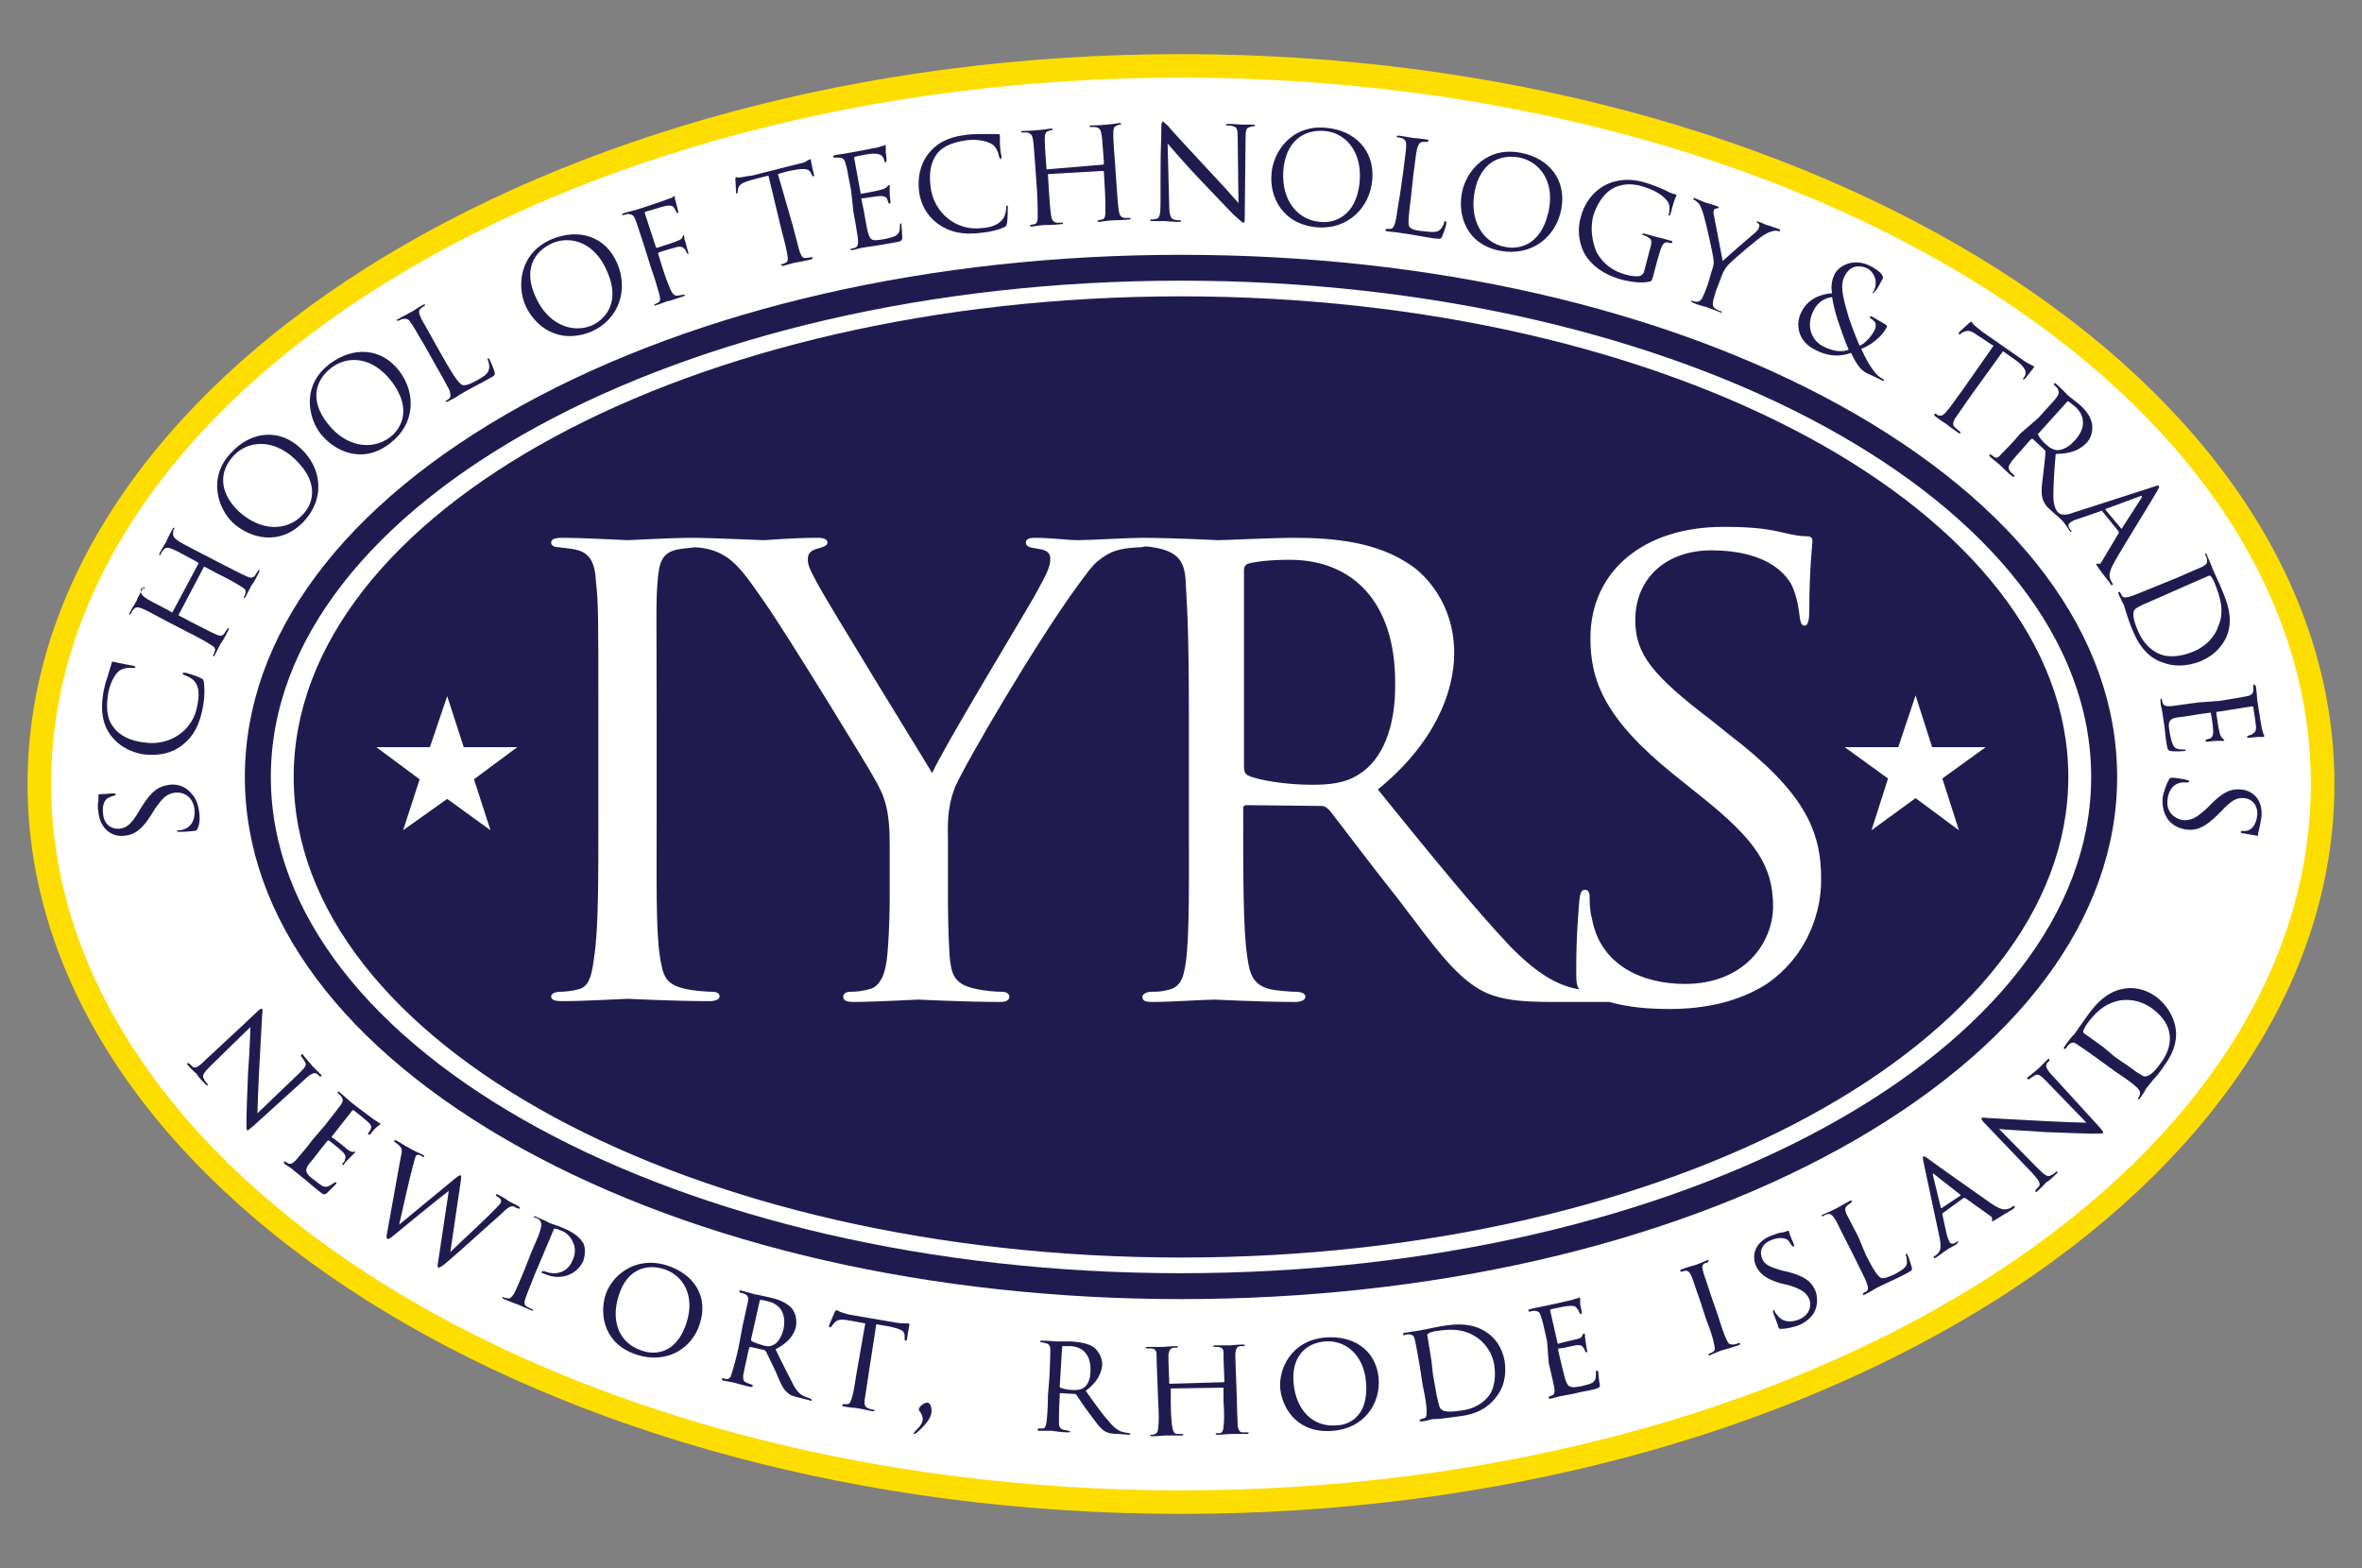 <svg width="125" height="83" viewBox="0 0 125 83" fill="none" xmlns="http://www.w3.org/2000/svg">
<rect x="0" y="0" width="125" height="83" fill="#808080" stroke="none"/>
<path d="M62.5 79.514C95.833 79.514 122.917 62.458 122.917 41.5C122.917 20.543 95.833 3.486 62.5 3.486C29.167 3.486 2.083 20.543 2.083 41.5C2.083 62.458 29.167 79.514 62.5 79.514Z" fill="white"/>
<path d="M62.5 80.136C28.833 80.136 1.458 62.789 1.458 41.5C1.458 20.21 28.833 2.864 62.5 2.864C96.167 2.864 123.542 20.21 123.542 41.5C123.542 62.789 96.167 80.136 62.5 80.136ZM62.5 4.109C29.542 4.109 2.708 20.875 2.708 41.5C2.708 62.126 29.542 78.891 62.5 78.891C95.458 78.891 122.292 62.126 122.292 41.5C122.292 20.875 95.458 4.109 62.5 4.109Z" fill="#FEDD00"/>
<path d="M10.458 43.865C10.417 43.949 10.375 43.99 10.208 43.99C9.875 44.032 9.583 44.032 9.5 44.032C9.417 44.032 9.375 44.032 9.375 43.99C9.375 43.949 9.375 43.949 9.458 43.949C9.5 43.949 9.625 43.949 9.708 43.907C10.208 43.741 10.333 43.285 10.292 42.828C10.208 42.164 9.708 41.915 9.292 41.956C8.833 41.998 8.583 42.247 8.167 42.87L7.958 43.202C7.458 43.99 7.042 44.197 6.583 44.239C5.875 44.322 5.292 43.824 5.208 42.994C5.167 42.745 5.167 42.538 5.208 42.371V42.123C5.208 42.081 5.208 42.039 5.25 42.039C5.292 42.039 5.5 42.039 5.958 41.998C6.083 41.998 6.125 41.998 6.125 42.039C6.125 42.081 6.083 42.081 6.042 42.123C5.958 42.123 5.792 42.206 5.708 42.247C5.625 42.288 5.375 42.496 5.458 43.118C5.5 43.575 5.833 43.907 6.333 43.865C6.708 43.824 6.958 43.617 7.375 42.911L7.5 42.703C8.042 41.832 8.417 41.624 8.958 41.541C9.25 41.5 9.75 41.541 10.125 41.998C10.375 42.247 10.5 42.62 10.542 42.994C10.583 43.243 10.583 43.575 10.458 43.865ZM9.667 39.425C9 39.965 8.208 40.006 7.542 39.923C7.083 39.84 6.333 39.591 5.833 38.886C5.5 38.429 5.292 37.765 5.458 36.727C5.5 36.478 5.583 36.105 5.708 35.773C5.792 35.524 5.833 35.316 5.917 35.068C5.917 35.026 5.958 35.026 6 35.026C6.042 35.026 6.125 35.068 6.375 35.109C6.583 35.151 6.958 35.233 7.042 35.233C7.125 35.275 7.167 35.275 7.167 35.316C7.167 35.358 7.125 35.358 7 35.358C6.75 35.316 6.458 35.4 6.292 35.524C6.042 35.731 5.792 36.23 5.708 36.81C5.583 37.682 5.75 38.139 5.958 38.429C6.333 38.968 6.917 39.218 7.625 39.3C8.917 39.508 10.25 38.719 10.458 37.267C10.542 36.769 10.542 36.354 10.292 36.063C10.167 35.898 9.875 35.773 9.75 35.731C9.667 35.69 9.667 35.69 9.667 35.648C9.667 35.607 9.708 35.607 9.792 35.607C9.833 35.607 10.417 35.773 10.625 35.898C10.75 35.939 10.75 35.98 10.792 36.105C10.833 36.395 10.833 36.935 10.75 37.35C10.583 38.346 10.25 38.968 9.667 39.425ZM10.5 29.838V29.797L10.375 29.714C9.458 29.216 9.292 29.133 9.083 29.05C8.875 28.967 8.75 28.967 8.625 29.133C8.583 29.174 8.542 29.258 8.5 29.34C8.5 29.382 8.458 29.382 8.458 29.382C8.417 29.382 8.417 29.34 8.458 29.258C8.583 29.009 8.833 28.635 8.833 28.593C8.833 28.552 9.042 28.178 9.125 28.012C9.167 27.93 9.208 27.93 9.208 27.93C9.25 27.93 9.25 27.971 9.208 28.012C9.167 28.054 9.167 28.096 9.167 28.178C9.125 28.345 9.208 28.469 9.375 28.593C9.542 28.718 9.708 28.801 10.667 29.299L11.708 29.838C12.292 30.129 12.75 30.378 13.042 30.503C13.208 30.585 13.375 30.627 13.5 30.461C13.542 30.378 13.625 30.253 13.667 30.212C13.667 30.171 13.708 30.171 13.708 30.171C13.75 30.171 13.75 30.212 13.708 30.295C13.542 30.627 13.333 31 13.292 31C13.292 31.042 13.083 31.416 13 31.581C12.958 31.665 12.917 31.665 12.917 31.665C12.917 31.665 12.875 31.623 12.917 31.581C12.958 31.54 12.958 31.457 13 31.374C13.042 31.25 12.917 31.125 12.75 31.042C12.5 30.876 12.042 30.627 11.458 30.337L10.833 30.005H10.792L9.458 32.536V32.578L10.083 32.91C10.667 33.2 11.125 33.449 11.417 33.574C11.583 33.657 11.75 33.698 11.875 33.532C11.917 33.449 12 33.325 12.042 33.283C12.042 33.242 12.083 33.242 12.083 33.242C12.125 33.242 12.125 33.283 12.083 33.366C11.917 33.698 11.708 34.072 11.667 34.072C11.667 34.113 11.458 34.486 11.375 34.653C11.333 34.736 11.333 34.736 11.292 34.736C11.292 34.736 11.25 34.694 11.292 34.653C11.333 34.611 11.333 34.528 11.375 34.445C11.417 34.321 11.292 34.196 11.125 34.113C10.875 33.947 10.417 33.698 9.833 33.407L8.792 32.868C7.875 32.37 7.708 32.287 7.5 32.204C7.292 32.121 7.167 32.121 7.042 32.287C7 32.328 6.958 32.411 6.917 32.495C6.917 32.536 6.875 32.536 6.875 32.536C6.833 32.536 6.833 32.495 6.875 32.411C7 32.163 7.25 31.789 7.25 31.747C7.25 31.706 7.458 31.332 7.542 31.166C7.583 31.084 7.625 31.084 7.625 31.084C7.667 31.084 7.667 31.125 7.625 31.166C7.5 31.084 7.5 31.125 7.458 31.208C7.417 31.374 7.5 31.498 7.667 31.623C7.833 31.747 8 31.831 8.958 32.328L9.083 32.411H9.125L10.5 29.838ZM12.333 27.68C11.542 26.933 10.958 25.273 12.25 23.945C13.292 22.825 14.792 22.659 15.917 23.738C17.042 24.776 17.208 26.394 16.083 27.598C14.833 28.925 13.25 28.511 12.333 27.68ZM15.625 24.319C14.458 23.198 13.125 23.323 12.375 24.111C11.583 24.942 11.583 26.062 12.625 27.058C13.792 28.137 15.167 28.137 16 27.265C16.458 26.809 17.042 25.689 15.625 24.319ZM16.958 22.95C16.292 22.078 15.958 20.377 17.458 19.256C18.667 18.343 20.167 18.384 21.125 19.63C22.042 20.833 21.958 22.451 20.667 23.448C19.208 24.61 17.708 23.904 16.958 22.95ZM20.708 20.169C19.708 18.883 18.417 18.799 17.542 19.463C16.625 20.169 16.417 21.248 17.333 22.41C18.292 23.655 19.667 23.863 20.625 23.157C21.125 22.784 21.917 21.746 20.708 20.169ZM23.542 19.09C24.042 19.962 24.292 20.294 24.458 20.377C24.625 20.418 24.792 20.377 25.25 20.128C25.542 19.962 25.833 19.796 25.875 19.547C25.917 19.422 25.875 19.215 25.833 19.09C25.792 19.049 25.792 19.007 25.833 18.965C25.875 18.965 25.875 18.965 25.917 19.049C25.958 19.131 26.125 19.505 26.167 19.671C26.208 19.837 26.208 19.878 25.875 20.044C25.375 20.335 24.833 20.584 24.292 20.916C24.125 21.041 23.958 21.123 23.708 21.248C23.625 21.29 23.625 21.29 23.583 21.248C23.583 21.248 23.583 21.206 23.625 21.206C23.667 21.165 23.75 21.123 23.792 21.082C23.875 20.999 23.833 20.833 23.792 20.667C23.667 20.418 23.417 19.962 23.083 19.381L22.5 18.343C21.958 17.43 21.875 17.264 21.75 17.098C21.625 16.89 21.542 16.849 21.292 16.89C21.25 16.89 21.125 16.974 21.083 16.974H21C21 16.932 21 16.89 21.083 16.89C21.333 16.724 21.708 16.558 21.75 16.517C21.792 16.517 22.208 16.227 22.375 16.143C22.458 16.102 22.458 16.102 22.5 16.143C22.5 16.185 22.5 16.185 22.458 16.185C22.417 16.227 22.333 16.268 22.292 16.309C22.125 16.434 22.167 16.558 22.25 16.766C22.333 16.974 22.458 17.14 22.958 18.052L23.542 19.09ZM27.792 16.143C27.375 15.148 27.458 13.405 29.208 12.658C30.625 12.076 32.042 12.492 32.667 13.944C33.25 15.313 32.792 16.89 31.292 17.555C29.542 18.26 28.292 17.264 27.792 16.143ZM32.125 14.359C31.5 12.865 30.25 12.45 29.25 12.865C28.208 13.322 27.708 14.318 28.333 15.687C28.958 17.14 30.25 17.679 31.333 17.223C31.875 16.974 32.917 16.143 32.125 14.359ZM34.083 12.989C33.75 11.993 33.708 11.828 33.625 11.62C33.542 11.412 33.458 11.329 33.208 11.329C33.167 11.329 33.083 11.371 33.042 11.371C33 11.371 32.917 11.412 32.917 11.371C32.917 11.329 32.917 11.329 33 11.288C33.25 11.205 33.5 11.164 33.75 11.081C33.875 11.039 35.167 10.624 35.333 10.541C35.5 10.499 35.583 10.458 35.625 10.416L35.667 10.375C35.708 10.375 35.708 10.375 35.708 10.416C35.708 10.458 35.708 10.541 35.75 10.624C35.792 10.832 35.833 10.915 35.875 11.122C35.917 11.205 35.875 11.246 35.875 11.288C35.833 11.288 35.833 11.288 35.792 11.205C35.75 11.122 35.667 10.956 35.583 10.915C35.5 10.873 35.333 10.873 35.167 10.915C34.833 10.998 34.5 11.122 34.167 11.205C34.125 11.205 34.125 11.246 34.125 11.288L34.708 13.072C34.708 13.114 34.75 13.114 34.792 13.114L35.667 12.823C36 12.699 36.083 12.658 36.125 12.533C36.125 12.492 36.167 12.45 36.167 12.45C36.208 12.45 36.208 12.45 36.208 12.492C36.208 12.533 36.208 12.658 36.292 12.865C36.333 13.072 36.375 13.197 36.417 13.322C36.417 13.405 36.458 13.446 36.417 13.446C36.375 13.446 36.375 13.405 36.333 13.363C36.292 13.239 36.167 12.989 35.833 13.072C35.667 13.114 34.958 13.322 34.875 13.363C34.833 13.363 34.833 13.405 34.833 13.446L35 13.986C35.167 14.525 35.333 14.982 35.458 15.272C35.583 15.562 35.708 15.687 35.875 15.646C35.958 15.646 36.083 15.604 36.167 15.604H36.25C36.25 15.646 36.25 15.646 36.167 15.687C35.792 15.812 35.417 15.936 35.375 15.936H35.333C35.208 15.977 34.917 16.102 34.75 16.143C34.667 16.185 34.625 16.185 34.625 16.143C34.625 16.143 34.625 16.102 34.667 16.102C34.708 16.061 34.792 16.061 34.833 16.019C34.958 15.936 34.958 15.812 34.875 15.521C34.792 15.23 34.667 14.774 34.458 14.193L34.083 12.989ZM41.958 11.952C42.125 12.575 42.25 13.114 42.333 13.363C42.417 13.529 42.458 13.695 42.667 13.653C42.75 13.653 42.917 13.612 42.958 13.612C43 13.612 43 13.612 43 13.653C43 13.695 43 13.695 42.917 13.736C42.542 13.819 42.125 13.902 42.083 13.902C42.042 13.902 41.625 14.027 41.458 14.069C41.375 14.069 41.333 14.069 41.333 14.027C41.333 14.027 41.333 13.986 41.375 13.986C41.417 13.986 41.5 13.944 41.583 13.902C41.708 13.861 41.708 13.695 41.667 13.488C41.625 13.197 41.5 12.699 41.333 12.076L40.667 9.296C40.333 9.379 40 9.462 39.708 9.545C39.292 9.669 39.167 9.752 39.083 9.918C39.042 10.043 39.042 10.085 39.042 10.168C39.042 10.209 39 10.251 39 10.251C39 10.251 38.958 10.251 38.958 10.209C38.958 10.126 38.917 9.545 38.917 9.504C38.917 9.462 38.917 9.379 38.958 9.379C39 9.379 39.083 9.421 39.25 9.379C39.458 9.338 39.708 9.296 39.792 9.296L42.25 8.674C42.458 8.632 42.625 8.591 42.708 8.508L42.875 8.425C42.917 8.425 42.917 8.466 42.917 8.508C42.958 8.715 43.042 9.171 43.083 9.255C43.083 9.296 43.083 9.338 43.042 9.338C43 9.338 43 9.338 42.958 9.255C42.958 9.213 42.958 9.213 42.917 9.171C42.833 8.964 42.667 8.881 42 9.005C41.708 9.047 41.458 9.13 41.167 9.213L41.958 11.952ZM45.042 10.085C44.833 9.047 44.833 8.881 44.75 8.674C44.708 8.466 44.625 8.341 44.375 8.341H44.167C44.125 8.341 44.083 8.341 44.083 8.3C44.083 8.258 44.125 8.258 44.167 8.217C44.333 8.175 44.5 8.175 44.917 8.092C44.958 8.092 46.292 7.843 46.458 7.802C46.583 7.761 46.708 7.719 46.75 7.719C46.792 7.678 46.792 7.678 46.833 7.678L46.875 7.719V8.051C46.875 8.134 46.917 8.258 46.917 8.466C46.917 8.549 46.917 8.591 46.875 8.591C46.833 8.591 46.833 8.549 46.792 8.508C46.792 8.425 46.75 8.341 46.708 8.3C46.625 8.175 46.5 8.134 46.167 8.134C46.042 8.134 45.333 8.258 45.25 8.3C45.208 8.3 45.208 8.341 45.208 8.383L45.542 10.209C45.542 10.251 45.542 10.292 45.583 10.251C45.667 10.251 46.5 10.085 46.625 10.043C46.792 10.002 46.875 9.96 46.958 9.877C47 9.835 47 9.794 47.042 9.794C47.042 9.794 47.083 9.794 47.083 9.835V10.209C47.083 10.416 47.125 10.582 47.125 10.665C47.125 10.748 47.125 10.748 47.083 10.79C47.042 10.79 47.042 10.748 47 10.707C47 10.665 46.958 10.582 46.958 10.541C46.917 10.458 46.833 10.375 46.583 10.375C46.417 10.375 45.75 10.499 45.625 10.499C45.583 10.499 45.583 10.541 45.583 10.541L45.708 11.122C45.75 11.329 45.875 12.118 45.917 12.242C46 12.533 46.042 12.658 46.208 12.699C46.333 12.741 46.5 12.699 46.792 12.658C47 12.616 47.208 12.575 47.375 12.492C47.583 12.367 47.625 12.242 47.625 11.952C47.625 11.869 47.625 11.828 47.667 11.828C47.708 11.828 47.708 11.869 47.708 11.911C47.708 11.952 47.75 12.409 47.75 12.575C47.75 12.741 47.667 12.782 47.417 12.823C46.917 12.906 46.708 12.948 46.458 12.989C46.208 13.031 45.875 13.072 45.625 13.114L45.125 13.239C45.042 13.239 45 13.239 45 13.197C45 13.197 45.042 13.155 45.083 13.155C45.167 13.155 45.208 13.114 45.25 13.114C45.375 13.072 45.458 12.948 45.375 12.45C45.333 12.201 45.292 11.869 45.167 11.246L45.042 10.085ZM49.667 11.869C48.958 11.371 48.667 10.624 48.625 10.002C48.583 9.545 48.625 8.757 49.167 8.092C49.542 7.636 50.083 7.263 51.125 7.138C51.375 7.096 51.792 7.096 52.125 7.096H52.833C52.875 7.096 52.917 7.138 52.917 7.179V7.553C52.917 7.761 52.958 8.134 53 8.258C53 8.341 53 8.383 52.958 8.425C52.917 8.425 52.917 8.383 52.875 8.3C52.833 8.051 52.708 7.761 52.5 7.636C52.25 7.47 51.708 7.346 51.125 7.428C50.25 7.553 49.833 7.843 49.625 8.092C49.208 8.632 49.167 9.213 49.25 9.918C49.417 11.205 50.542 12.242 51.958 12.076C52.458 12.035 52.833 11.911 53.083 11.579C53.208 11.412 53.25 11.122 53.25 10.998C53.25 10.915 53.25 10.915 53.292 10.873C53.333 10.873 53.333 10.915 53.333 10.956C53.333 10.998 53.333 11.579 53.292 11.828C53.25 11.952 53.25 11.993 53.125 12.035C52.875 12.159 52.375 12.284 51.917 12.325C50.958 12.45 50.25 12.284 49.667 11.869ZM58.375 8.715C58.375 8.715 58.417 8.715 58.417 8.674V8.549C58.333 7.511 58.333 7.304 58.292 7.096C58.25 6.889 58.208 6.764 57.958 6.723H57.708C57.667 6.723 57.667 6.723 57.667 6.681C57.667 6.64 57.708 6.64 57.792 6.64C58.083 6.64 58.542 6.598 58.542 6.598C58.583 6.598 59 6.557 59.208 6.516C59.292 6.516 59.333 6.516 59.333 6.557C59.333 6.598 59.292 6.598 59.292 6.598C59.25 6.598 59.208 6.598 59.125 6.64C58.958 6.681 58.917 6.806 58.917 7.055C58.917 7.263 58.917 7.47 59 8.508L59.083 9.711C59.125 10.375 59.167 10.873 59.208 11.164C59.25 11.371 59.292 11.495 59.5 11.537H59.792C59.833 11.537 59.833 11.537 59.833 11.579C59.833 11.62 59.792 11.62 59.708 11.62C59.333 11.662 58.917 11.662 58.875 11.662C58.833 11.662 58.417 11.703 58.208 11.745C58.125 11.745 58.083 11.745 58.083 11.703C58.083 11.703 58.083 11.662 58.125 11.662C58.167 11.662 58.25 11.62 58.333 11.62C58.458 11.579 58.5 11.454 58.5 11.246C58.5 10.956 58.5 10.416 58.458 9.794L58.417 9.088C58.417 9.047 58.375 9.047 58.375 9.047L55.5 9.213C55.5 9.213 55.458 9.213 55.458 9.255L55.5 9.96C55.542 10.624 55.583 11.122 55.625 11.412C55.667 11.62 55.708 11.745 55.917 11.786H56.208C56.25 11.786 56.25 11.786 56.25 11.828C56.25 11.869 56.208 11.869 56.125 11.869C55.75 11.911 55.333 11.911 55.292 11.911C55.25 11.911 54.833 11.952 54.625 11.993C54.542 11.993 54.5 11.993 54.5 11.952C54.5 11.952 54.5 11.911 54.542 11.911C54.583 11.911 54.667 11.869 54.75 11.869C54.875 11.828 54.917 11.703 54.917 11.495C54.917 11.205 54.917 10.665 54.875 10.043L54.792 8.839C54.708 7.802 54.708 7.595 54.667 7.387C54.625 7.179 54.583 7.055 54.333 7.013H54.083C54.042 7.013 54.042 7.013 54.042 6.972C54.042 6.931 54.083 6.931 54.167 6.931C54.458 6.931 54.917 6.889 54.917 6.889C54.958 6.889 55.375 6.848 55.583 6.806C55.667 6.806 55.708 6.806 55.708 6.848C55.708 6.889 55.667 6.889 55.667 6.889C55.625 6.889 55.583 6.889 55.5 6.931C55.333 6.972 55.292 7.096 55.292 7.346C55.292 7.553 55.292 7.761 55.375 8.798V8.922C55.375 8.964 55.417 8.964 55.417 8.964L58.375 8.715ZM61.417 9.628C61.417 7.179 61.458 8.051 61.458 6.764C61.458 6.516 61.5 6.433 61.542 6.433C61.583 6.433 61.708 6.598 61.792 6.64C61.875 6.764 62.875 7.843 63.917 8.964C64.583 9.669 65.333 10.499 65.542 10.748L65.5 7.304C65.5 6.848 65.458 6.723 65.25 6.681C65.125 6.64 65 6.64 64.958 6.64C64.875 6.64 64.875 6.598 64.875 6.598C64.875 6.557 64.917 6.557 65 6.557C65.292 6.557 65.625 6.598 65.708 6.598H66.292C66.375 6.598 66.417 6.598 66.417 6.64C66.417 6.681 66.375 6.681 66.333 6.681C66.292 6.681 66.25 6.681 66.167 6.723C65.958 6.764 65.917 6.848 65.917 7.346L65.875 11.288C65.875 11.745 65.875 11.786 65.792 11.786C65.75 11.786 65.667 11.703 65.292 11.371C65.208 11.288 64.25 10.292 63.542 9.545C62.75 8.715 62 7.843 61.792 7.595L61.875 10.832C61.875 11.371 61.958 11.579 62.125 11.62C62.25 11.662 62.417 11.662 62.458 11.662C62.5 11.662 62.5 11.662 62.5 11.703C62.5 11.745 62.458 11.745 62.375 11.745C62 11.745 61.708 11.703 61.667 11.703H61C60.917 11.703 60.875 11.703 60.875 11.662C60.875 11.62 60.875 11.62 60.917 11.62C60.958 11.62 61.083 11.62 61.208 11.579C61.375 11.537 61.417 11.329 61.417 10.707V9.628ZM67.292 9.171C67.375 8.092 68.292 6.598 70.167 6.764C71.667 6.889 72.75 7.926 72.625 9.504C72.5 10.998 71.333 12.159 69.708 12.035C67.833 11.869 67.167 10.375 67.292 9.171ZM71.958 9.586C72.083 7.968 71.167 7.013 70.083 6.931C68.958 6.848 68.042 7.511 67.917 9.005C67.792 10.582 68.667 11.662 69.875 11.745C70.5 11.828 71.792 11.537 71.958 9.586ZM74.667 10.458C74.542 11.454 74.5 11.869 74.583 11.993C74.667 12.118 74.833 12.201 75.375 12.242C75.75 12.284 76.042 12.325 76.208 12.159C76.292 12.076 76.417 11.911 76.417 11.786C76.417 11.745 76.458 11.703 76.5 11.703C76.542 11.703 76.542 11.745 76.542 11.828C76.542 11.911 76.417 12.284 76.333 12.492C76.25 12.658 76.25 12.658 75.875 12.616C75.292 12.533 74.75 12.409 74.083 12.325C73.875 12.284 73.667 12.284 73.417 12.242C73.333 12.242 73.292 12.201 73.333 12.159C73.333 12.159 73.333 12.118 73.375 12.118H73.583C73.708 12.118 73.792 11.952 73.833 11.786C73.917 11.495 73.958 10.998 74.083 10.334L74.25 9.171C74.375 8.134 74.417 7.926 74.417 7.719C74.417 7.47 74.375 7.387 74.167 7.304C74.125 7.304 74 7.263 73.958 7.263C73.917 7.263 73.917 7.221 73.917 7.221C73.917 7.179 73.958 7.179 74.042 7.179C74.333 7.221 74.75 7.304 74.792 7.304C74.833 7.304 75.333 7.346 75.5 7.387C75.583 7.387 75.625 7.428 75.583 7.47C75.583 7.511 75.542 7.511 75.542 7.511H75.333C75.125 7.511 75.083 7.636 75 7.843C74.958 8.051 74.917 8.258 74.792 9.296L74.667 10.458ZM77.375 10.168C77.583 9.088 78.667 7.719 80.5 8.092C82 8.383 82.917 9.545 82.625 11.081C82.333 12.575 81.042 13.57 79.417 13.28C77.583 12.948 77.125 11.371 77.375 10.168ZM81.958 11.164C82.292 9.586 81.458 8.549 80.417 8.341C79.292 8.134 78.333 8.674 78.042 10.126C77.75 11.662 78.458 12.865 79.667 13.072C80.25 13.197 81.542 13.114 81.958 11.164ZM87.5 14.566C87.417 14.857 87.417 14.857 87.333 14.899C86.833 15.023 86.25 14.899 85.875 14.816C85.375 14.691 84.458 14.359 83.917 13.529C83.625 13.072 83.417 12.284 83.667 11.454C83.958 10.416 84.667 9.835 85.375 9.628C86.083 9.421 86.708 9.545 87.208 9.711C87.625 9.835 88.042 10.043 88.167 10.085C88.292 10.168 88.5 10.251 88.667 10.292C88.75 10.334 88.75 10.334 88.708 10.375C88.667 10.458 88.583 10.624 88.417 11.288C88.375 11.412 88.375 11.412 88.333 11.412C88.292 11.412 88.292 11.371 88.333 11.288C88.333 11.205 88.375 10.998 88.333 10.832C88.25 10.541 87.792 10.126 86.958 9.877C86.542 9.752 86.042 9.669 85.458 9.918C85 10.126 84.583 10.624 84.333 11.371C84.083 12.284 84.375 13.072 84.5 13.363C84.875 14.027 85.417 14.359 86 14.525C86.25 14.608 86.583 14.649 86.792 14.608C86.875 14.566 86.958 14.525 87 14.4L87.292 13.28C87.458 12.741 87.417 12.658 87.167 12.533C87.125 12.492 87 12.45 86.958 12.45C86.917 12.45 86.917 12.409 86.917 12.409C86.917 12.367 86.958 12.367 87.042 12.367C87.333 12.45 87.75 12.575 87.792 12.575C87.833 12.575 88.25 12.699 88.417 12.741C88.5 12.741 88.5 12.782 88.5 12.823C88.5 12.865 88.458 12.865 88.417 12.865C88.375 12.865 88.333 12.865 88.25 12.823C88.083 12.823 88 12.906 87.917 13.114C87.833 13.322 87.792 13.529 87.708 13.778L87.5 14.566ZM90.583 14.359C90.708 14.027 90.708 13.861 90.667 13.653C90.667 13.529 90.292 11.828 90.167 11.412C90.083 11.122 90 10.915 89.917 10.79C89.833 10.707 89.75 10.624 89.667 10.582C89.625 10.582 89.625 10.541 89.625 10.499C89.625 10.458 89.667 10.458 89.708 10.499C89.833 10.541 90.292 10.748 90.333 10.748C90.375 10.748 90.625 10.832 90.875 10.915C90.958 10.956 90.958 10.956 90.958 10.998C90.958 11.039 90.917 10.998 90.833 11.039C90.792 11.039 90.708 11.081 90.708 11.122C90.667 11.205 90.667 11.288 90.708 11.412C90.75 11.62 91.125 13.612 91.167 13.819C91.375 13.612 92.667 12.492 92.875 12.325C93 12.201 93.083 12.118 93.083 12.035C93.125 11.952 93.125 11.869 93.042 11.828L92.958 11.745C92.958 11.703 93 11.703 93.083 11.745C93.25 11.786 93.458 11.911 93.5 11.911C93.542 11.911 94 12.076 94.125 12.118C94.167 12.118 94.208 12.159 94.208 12.201C94.208 12.242 94.167 12.242 94.125 12.242C94.042 12.201 93.917 12.201 93.792 12.242C93.625 12.284 93.542 12.325 93.333 12.45C93.042 12.616 91.625 13.819 91.417 14.069C91.25 14.276 91.167 14.442 91.083 14.691L90.875 15.23C90.833 15.313 90.75 15.604 90.667 15.895C90.625 16.102 90.625 16.227 90.792 16.351C90.875 16.392 91 16.476 91.083 16.476C91.125 16.476 91.125 16.517 91.125 16.517C91.125 16.558 91.083 16.558 91 16.517C90.667 16.392 90.25 16.227 90.208 16.227C90.167 16.227 89.75 16.102 89.583 16.019C89.5 15.977 89.5 15.977 89.5 15.936C89.5 15.936 89.542 15.895 89.583 15.936C89.625 15.936 89.708 15.977 89.792 15.977C89.917 15.977 90.042 15.895 90.125 15.687C90.25 15.438 90.333 15.148 90.375 15.065L90.583 14.359ZM95.333 16.517C95.667 15.812 96.375 15.562 96.958 15.521C96.875 15.106 96.958 14.816 97.083 14.525C97.333 14.027 98.125 13.653 98.958 14.069C99.208 14.193 99.458 14.359 99.583 14.525C99.667 14.649 99.667 14.691 99.625 14.774C99.5 14.982 99.375 15.272 99.25 15.396L99.125 15.521C99.083 15.521 99.083 15.479 99.167 15.396C99.25 15.23 99.292 15.023 99.25 14.774C99.167 14.525 99.042 14.318 98.792 14.193C98.417 14.027 97.917 14.027 97.625 14.608C97.375 15.065 97.5 15.646 97.792 16.642C97.875 16.974 98.292 18.052 98.417 18.302C98.708 18.177 99.042 17.803 99.208 17.471C99.25 17.389 99.292 17.264 99.25 17.098C99.208 17.015 99.125 16.932 99.042 16.89C99 16.849 98.917 16.808 98.958 16.766C99 16.724 99.042 16.766 99.083 16.766C99.208 16.849 99.458 16.974 99.792 17.181C99.875 17.223 99.875 17.305 99.833 17.347C99.583 17.845 98.958 18.302 98.5 18.468C98.75 19.007 98.917 19.297 99.042 19.463C99.167 19.671 99.417 19.962 99.625 20.044C99.667 20.086 99.708 20.086 99.708 20.128C99.708 20.169 99.667 20.169 99.583 20.128C99.25 19.962 99 19.837 98.792 19.754C98.5 19.588 98.292 19.381 97.958 18.675C97.75 18.758 97.042 19.007 96.125 18.55C95.042 18.052 95.042 17.056 95.333 16.517ZM97.833 18.509C97.625 18.052 97.333 17.181 97.25 16.932C97.167 16.683 97 16.061 96.958 15.729C96.542 15.77 96.167 16.019 95.958 16.476C95.583 17.223 95.833 18.011 96.5 18.343C97.083 18.634 97.542 18.634 97.833 18.509ZM104.292 20.957C103.917 21.497 103.625 21.912 103.458 22.161C103.375 22.327 103.292 22.493 103.458 22.617C103.542 22.701 103.625 22.784 103.708 22.825C103.75 22.866 103.75 22.866 103.75 22.908C103.75 22.95 103.708 22.95 103.625 22.908C103.333 22.701 103 22.451 102.958 22.41C102.917 22.41 102.583 22.161 102.417 22.037C102.375 21.995 102.333 21.953 102.375 21.912C102.375 21.912 102.417 21.87 102.458 21.912C102.5 21.953 102.583 21.995 102.625 21.995C102.75 22.037 102.875 21.953 103 21.788C103.208 21.58 103.5 21.123 103.875 20.625L105.5 18.302C105.208 18.136 104.958 17.928 104.667 17.762C104.333 17.513 104.167 17.471 103.958 17.555C103.833 17.596 103.792 17.637 103.75 17.679C103.708 17.721 103.667 17.721 103.667 17.679V17.596C103.708 17.555 104.167 17.14 104.208 17.098C104.25 17.056 104.333 17.015 104.333 17.015C104.375 17.056 104.375 17.14 104.542 17.264C104.708 17.389 104.875 17.555 104.958 17.596L107.042 19.049C107.208 19.173 107.375 19.256 107.458 19.297L107.625 19.381C107.667 19.381 107.625 19.422 107.625 19.463C107.5 19.63 107.208 20.003 107.167 20.044C107.125 20.086 107.083 20.086 107.083 20.086C107.042 20.086 107.042 20.044 107.125 19.962C107.125 19.92 107.167 19.92 107.167 19.878C107.25 19.712 107.208 19.463 106.708 19.09C106.458 18.924 106.25 18.758 106 18.592L104.292 20.957ZM107.875 22.119C108.583 21.331 108.708 21.206 108.833 21.041C108.958 20.875 109 20.75 108.875 20.543L108.708 20.377C108.708 20.377 108.667 20.335 108.708 20.294C108.75 20.252 108.75 20.294 108.833 20.335C109.042 20.543 109.375 20.833 109.375 20.875C109.417 20.916 109.833 21.248 110 21.372C110.333 21.663 110.625 21.995 110.708 22.41C110.75 22.617 110.75 23.074 110.458 23.406C110.125 23.779 109.625 24.029 108.792 24.029C108.708 24.942 108.667 25.689 108.667 26.27C108.667 26.809 108.833 27.058 108.958 27.183C109.042 27.265 109.125 27.349 109.125 27.39C109.167 27.431 109.167 27.431 109.125 27.473C109.083 27.515 109.042 27.473 108.958 27.39L108.583 27.058C108.292 26.809 108.208 26.684 108.125 26.477C108 26.186 108.042 25.771 108.125 25.149C108.167 24.692 108.25 24.153 108.25 23.904C108.25 23.863 108.25 23.863 108.208 23.821L107.583 23.24C107.542 23.198 107.542 23.24 107.5 23.24L107.375 23.364C106.958 23.863 106.583 24.236 106.417 24.485C106.292 24.651 106.25 24.776 106.375 24.942C106.417 25.024 106.542 25.108 106.583 25.149C106.625 25.191 106.625 25.191 106.583 25.232C106.542 25.273 106.542 25.232 106.458 25.191C106.167 24.942 105.875 24.651 105.833 24.61C105.833 24.61 105.5 24.319 105.333 24.195C105.292 24.153 105.25 24.111 105.292 24.07C105.292 24.07 105.333 24.029 105.375 24.07C105.417 24.111 105.5 24.153 105.542 24.195C105.667 24.277 105.792 24.195 105.917 24.029C106.125 23.821 106.5 23.448 106.917 22.95L107.875 22.119ZM107.875 22.95C107.833 22.991 107.833 22.991 107.875 23.032C107.917 23.157 108.125 23.406 108.333 23.572C108.458 23.697 108.625 23.779 108.792 23.821C109.083 23.863 109.458 23.697 109.792 23.323C110.375 22.701 110.375 22.037 109.833 21.538C109.667 21.414 109.542 21.29 109.458 21.248C109.417 21.248 109.375 21.248 109.375 21.29L107.875 22.95Z" fill="#201B4F"/>
<path d="M111.25 27.058C111.208 27.017 111.208 27.017 111.167 27.058L109.958 27.473C109.792 27.515 109.625 27.598 109.542 27.68C109.417 27.764 109.458 27.888 109.542 28.012L109.583 28.054C109.625 28.096 109.625 28.137 109.625 28.137C109.583 28.178 109.542 28.137 109.5 28.054C109.417 27.93 109.25 27.68 109.208 27.639C109.167 27.598 108.917 27.307 108.708 27.058C108.667 26.975 108.625 26.933 108.667 26.933C108.708 26.933 108.708 26.933 108.75 26.975L108.875 27.099C109.083 27.307 109.375 27.265 109.708 27.141L113.958 25.771C114.167 25.689 114.25 25.689 114.25 25.73C114.292 25.771 114.25 25.813 114.167 25.979C114.042 26.228 112.458 28.759 111.917 29.714C111.583 30.295 111.625 30.503 111.667 30.627C111.708 30.71 111.75 30.834 111.792 30.876C111.833 30.918 111.833 30.959 111.792 30.959C111.75 31 111.708 30.959 111.667 30.876C111.625 30.793 111.292 30.419 111.042 30.046C110.958 29.922 110.917 29.88 110.958 29.838H111.042C111.083 29.88 111.167 29.838 111.208 29.756L112.125 28.22V28.137L111.25 27.058ZM112.25 27.971C112.292 28.012 112.292 27.971 112.292 27.971L113.333 26.352C113.375 26.27 113.375 26.228 113.25 26.27L111.458 26.933C111.417 26.933 111.417 26.975 111.417 26.975L112.25 27.971ZM115.208 30.585C116.167 30.171 116.333 30.087 116.542 30.005C116.75 29.88 116.833 29.838 116.792 29.59C116.792 29.548 116.75 29.424 116.708 29.382V29.299C116.75 29.299 116.792 29.299 116.792 29.382C116.917 29.672 117.083 30.046 117.083 30.087C117.125 30.171 117.292 30.544 117.458 30.918C117.708 31.54 118.292 32.619 117.833 33.698C117.625 34.154 117.25 34.653 116.5 34.984C115.708 35.316 114.958 35.275 114.458 35.068C114.042 34.943 113.375 34.569 112.917 33.49C112.792 33.242 112.667 32.868 112.583 32.619C112.5 32.328 112.417 32.121 112.417 32.08C112.417 32.08 112.375 31.955 112.292 31.831C112.25 31.706 112.167 31.581 112.125 31.457C112.083 31.374 112.083 31.332 112.125 31.332C112.125 31.332 112.167 31.332 112.208 31.374C112.25 31.457 112.292 31.498 112.292 31.54C112.375 31.665 112.542 31.623 112.708 31.581C113 31.498 113.458 31.291 114.083 31.042L115.208 30.585ZM114.75 31.416C114.083 31.706 113.542 31.955 113.417 31.997C113.25 32.08 113 32.204 112.958 32.287C112.875 32.411 112.833 32.702 113.167 33.449C113.417 34.03 113.875 34.486 114.375 34.653C114.833 34.819 115.5 34.736 116.083 34.486C116.875 34.154 117.25 33.574 117.375 33.2C117.75 32.37 117.5 31.623 117.208 30.876C117.167 30.752 117.042 30.544 117 30.503C116.958 30.461 116.917 30.461 116.833 30.503C116.625 30.585 116 30.876 115.5 31.084L114.75 31.416ZM117.458 37.101C118.5 36.935 118.708 36.894 118.917 36.852C119.125 36.81 119.25 36.727 119.25 36.52V36.312C119.25 36.271 119.25 36.23 119.292 36.23C119.333 36.23 119.333 36.271 119.375 36.312C119.417 36.478 119.417 36.645 119.458 37.059C119.458 37.101 119.667 38.429 119.708 38.595C119.75 38.761 119.792 38.844 119.792 38.886C119.833 38.927 119.833 38.927 119.833 38.968L119.792 39.01H119.458C119.375 39.01 119.208 39.051 119.042 39.051C118.958 39.051 118.917 39.051 118.917 39.01C118.917 38.968 118.958 38.968 119 38.927C119.083 38.927 119.167 38.886 119.208 38.844C119.375 38.761 119.417 38.636 119.375 38.346C119.375 38.221 119.25 37.516 119.25 37.433C119.25 37.392 119.208 37.392 119.167 37.392L117.333 37.682C117.292 37.682 117.25 37.682 117.292 37.724C117.292 37.806 117.417 38.636 117.458 38.761C117.5 38.927 117.542 39.01 117.625 39.093C117.667 39.135 117.708 39.135 117.708 39.176C117.708 39.176 117.708 39.218 117.667 39.218H117.292C117.083 39.218 116.917 39.259 116.833 39.259C116.75 39.259 116.75 39.259 116.708 39.218C116.708 39.176 116.75 39.176 116.792 39.135C116.833 39.135 116.917 39.093 116.958 39.093C117.042 39.051 117.125 38.968 117.125 38.719C117.125 38.553 117.042 37.889 117 37.765C117 37.724 116.958 37.724 116.958 37.724L116.375 37.806C116.167 37.848 115.375 37.972 115.25 37.972C114.958 38.014 114.833 38.097 114.792 38.263C114.75 38.388 114.792 38.553 114.833 38.844C114.875 39.051 114.917 39.259 115 39.425C115.083 39.633 115.25 39.674 115.542 39.674C115.625 39.674 115.667 39.674 115.667 39.715C115.667 39.757 115.625 39.757 115.583 39.757C115.542 39.757 115.083 39.798 114.917 39.757C114.75 39.757 114.708 39.674 114.667 39.425C114.583 38.927 114.583 38.719 114.542 38.429C114.5 38.18 114.458 37.848 114.417 37.599C114.375 37.433 114.333 37.267 114.333 37.101C114.333 37.018 114.333 36.977 114.375 36.977C114.375 36.977 114.417 37.018 114.417 37.059C114.417 37.142 114.458 37.184 114.458 37.225C114.5 37.35 114.625 37.433 115.125 37.35C115.375 37.309 115.75 37.267 116.333 37.184L117.458 37.101ZM114.792 41.251C114.833 41.168 114.875 41.168 115.042 41.168C115.375 41.209 115.625 41.251 115.75 41.292C115.833 41.292 115.875 41.334 115.833 41.376C115.833 41.417 115.792 41.417 115.75 41.417H115.5C115 41.459 114.75 41.873 114.708 42.33C114.625 42.994 115.083 43.326 115.5 43.409C115.958 43.45 116.25 43.285 116.792 42.786L117.083 42.496C117.75 41.832 118.167 41.749 118.625 41.791C119.333 41.873 119.792 42.455 119.667 43.326C119.625 43.575 119.583 43.782 119.542 43.949C119.5 44.073 119.5 44.114 119.5 44.197C119.5 44.239 119.458 44.281 119.458 44.239C119.417 44.239 119.208 44.197 118.75 44.114C118.625 44.114 118.583 44.073 118.583 44.032C118.583 43.99 118.625 43.99 118.667 43.99C118.75 43.99 118.917 43.99 119 43.949C119.083 43.907 119.375 43.782 119.458 43.16C119.5 42.703 119.25 42.288 118.75 42.247C118.375 42.206 118.083 42.371 117.542 42.953L117.375 43.118C116.667 43.824 116.208 43.99 115.667 43.907C115.375 43.865 114.875 43.7 114.625 43.202C114.458 42.87 114.417 42.538 114.458 42.164C114.542 41.832 114.625 41.541 114.792 41.251ZM13.583 53.577C13.75 53.41 13.833 53.369 13.875 53.41C13.917 53.452 13.875 53.66 13.875 53.701C13.875 53.784 13.792 55.278 13.708 56.772C13.667 57.602 13.625 58.639 13.625 58.93L15.875 56.772C16.167 56.481 16.25 56.357 16.125 56.191C16.042 56.066 16 55.983 15.958 55.942C15.917 55.901 15.917 55.859 15.958 55.818C16 55.776 16.042 55.818 16.083 55.901C16.292 56.15 16.5 56.398 16.542 56.44L16.958 56.855C17 56.897 17.042 56.938 17 56.98H16.917L16.792 56.855C16.667 56.772 16.542 56.772 16.208 57.062L13.417 59.594C13.125 59.843 13.083 59.843 13.083 59.843C13.042 59.801 13.042 59.718 13.042 59.221C13.042 59.179 13.083 57.727 13.125 56.813C13.208 55.693 13.25 54.614 13.25 54.365L11.167 56.398C10.792 56.772 10.667 56.938 10.792 57.104C10.833 57.228 10.917 57.312 10.958 57.353C11 57.395 11 57.436 11 57.436C10.958 57.477 10.917 57.436 10.875 57.395C10.583 57.104 10.417 56.897 10.417 56.855C10.375 56.813 10.167 56.648 9.958 56.398C9.917 56.357 9.875 56.316 9.917 56.274C9.958 56.274 9.958 56.274 10.042 56.316L10.208 56.481C10.375 56.565 10.542 56.44 10.917 56.066C13.5 53.66 12.667 54.448 13.583 53.577ZM17.208 59.553C17.833 58.764 17.917 58.639 18.042 58.474C18.167 58.307 18.167 58.183 18.042 58.017L17.917 57.892C17.875 57.851 17.833 57.809 17.875 57.809C17.917 57.768 17.958 57.768 18 57.851C18.125 57.934 18.25 58.059 18.583 58.349C18.625 58.391 19.667 59.179 19.792 59.262C19.917 59.345 20 59.386 20.042 59.428C20.083 59.428 20.083 59.428 20.125 59.469V59.511C20.083 59.553 20 59.594 19.875 59.718C19.792 59.801 19.708 59.885 19.625 60.009C19.583 60.05 19.542 60.092 19.5 60.05C19.458 60.009 19.458 60.009 19.5 59.968C19.583 59.885 19.583 59.801 19.625 59.76C19.667 59.594 19.667 59.553 19.375 59.303C19.292 59.221 18.708 58.764 18.708 58.764C18.708 58.764 18.667 58.764 18.625 58.806L17.583 60.133C17.542 60.175 17.542 60.217 17.583 60.217C17.667 60.258 18.25 60.715 18.375 60.839C18.5 60.922 18.625 61.005 18.708 60.964H18.792V61.005L18.5 61.295C18.333 61.462 18.25 61.544 18.208 61.627C18.167 61.669 18.125 61.669 18.125 61.669C18.083 61.627 18.125 61.586 18.167 61.544C18.208 61.503 18.25 61.462 18.25 61.379C18.292 61.295 18.333 61.171 18.125 60.964C18 60.839 17.542 60.465 17.417 60.383C17.375 60.341 17.375 60.383 17.333 60.383L17 60.797C16.875 60.964 16.458 61.503 16.375 61.586C16.208 61.794 16.167 61.959 16.25 62.084C16.292 62.209 16.458 62.333 16.625 62.458C16.75 62.541 16.917 62.706 17.083 62.789C17.292 62.873 17.417 62.789 17.667 62.623C17.708 62.582 17.75 62.582 17.792 62.582C17.833 62.623 17.792 62.665 17.75 62.706L17.292 63.163C17.167 63.246 17.125 63.246 16.917 63.08C16.542 62.789 16.375 62.623 16.167 62.458C15.958 62.291 15.708 62.084 15.5 61.918C15.375 61.794 15.25 61.752 15.083 61.627C15.042 61.586 15 61.544 15.042 61.503C15.042 61.462 15.083 61.462 15.125 61.503C15.167 61.544 15.208 61.544 15.25 61.586C15.375 61.627 15.5 61.627 15.792 61.254C15.958 61.047 16.167 60.839 16.5 60.383L17.208 59.553ZM21.208 61.254C21.292 60.922 21.292 60.797 21.125 60.632C21.083 60.59 20.958 60.507 20.917 60.465C20.875 60.465 20.833 60.424 20.875 60.383C20.875 60.341 20.917 60.341 21 60.383C21.333 60.59 21.625 60.756 21.708 60.797C21.75 60.839 22.042 60.964 22.375 61.13C22.458 61.171 22.458 61.212 22.458 61.212C22.417 61.254 22.375 61.254 22.333 61.212C22.292 61.171 22.208 61.13 22.125 61.13C22.042 61.13 22 61.171 22 61.212C21.958 61.295 21.917 61.503 21.833 61.794C21.708 62.209 21.208 64.45 21.125 64.823L24.042 62.416C24.292 62.209 24.333 62.209 24.375 62.209C24.417 62.25 24.417 62.333 24.375 62.582L23.833 66.275C24.292 65.819 25.75 64.491 26.292 63.91C26.417 63.785 26.458 63.744 26.5 63.661C26.542 63.578 26.542 63.453 26.292 63.329C26.25 63.288 26.208 63.246 26.25 63.246C26.25 63.205 26.292 63.205 26.375 63.246C26.625 63.37 26.875 63.536 26.917 63.578C26.958 63.62 27.292 63.744 27.458 63.868C27.5 63.91 27.542 63.952 27.5 63.952C27.5 63.993 27.458 63.993 27.375 63.952C27.375 63.952 27.25 63.91 27.208 63.868C27 63.785 26.75 64.034 26.5 64.284C25.833 64.865 24.292 66.275 23.792 66.691C23.375 67.064 23.25 67.106 23.208 67.106C23.125 67.064 23.167 66.939 23.208 66.649L23.75 63.038C23.25 63.412 21.375 64.948 20.875 65.362C20.625 65.57 20.542 65.612 20.5 65.57C20.417 65.528 20.458 65.445 20.542 64.948L21.208 61.254ZM28.125 66.275C28.542 65.321 28.583 65.197 28.625 64.989C28.667 64.823 28.667 64.657 28.5 64.532C28.458 64.491 28.333 64.45 28.292 64.45L28.25 64.408C28.25 64.367 28.292 64.367 28.375 64.408C28.667 64.532 29.042 64.698 29.083 64.74C29.208 64.781 29.583 64.906 29.875 65.031C30.625 65.362 30.792 65.695 30.875 65.819C30.958 65.985 31 66.317 30.875 66.732C30.542 67.479 29.667 67.811 28.833 67.438C28.792 67.438 28.75 67.396 28.708 67.396C28.667 67.396 28.667 67.355 28.667 67.313C28.708 67.272 28.75 67.272 28.875 67.313C29.417 67.52 30.042 67.355 30.292 66.732C30.333 66.649 30.542 66.234 30.333 65.778C30.125 65.279 29.75 65.155 29.625 65.114C29.542 65.072 29.417 65.031 29.375 65.031C29.333 65.031 29.292 65.072 29.292 65.114L28.292 67.479C28.083 68.019 27.875 68.516 27.792 68.766C27.75 68.931 27.708 69.097 27.917 69.18C28 69.222 28.125 69.305 28.167 69.305C28.208 69.305 28.208 69.347 28.208 69.347C28.208 69.388 28.167 69.388 28.083 69.347C27.708 69.18 27.333 69.014 27.292 69.014L26.667 68.766C26.625 68.724 26.583 68.724 26.583 68.683C26.583 68.641 26.625 68.641 26.667 68.683C26.708 68.683 26.792 68.724 26.875 68.724C27 68.766 27.083 68.641 27.208 68.475C27.333 68.226 27.542 67.728 27.75 67.23L28.125 66.275ZM32.042 68.558C32.333 67.603 33.542 66.442 35.292 66.981C36.708 67.438 37.5 68.6 37.042 70.052C36.625 71.421 35.25 72.21 33.708 71.712C32 71.172 31.708 69.637 32.042 68.558ZM36.333 70.01C36.792 68.6 36.167 67.52 35.167 67.189C34.167 66.856 33.167 67.23 32.75 68.558C32.292 69.969 32.792 71.131 34 71.504C34.458 71.671 35.75 71.837 36.333 70.01ZM39.292 70.218C39.5 69.263 39.542 69.097 39.583 68.89C39.625 68.683 39.583 68.558 39.375 68.475C39.333 68.475 39.25 68.433 39.208 68.433C39.167 68.433 39.125 68.392 39.125 68.35C39.125 68.309 39.167 68.309 39.208 68.309C39.542 68.392 39.958 68.516 39.958 68.516C40.042 68.516 40.542 68.641 40.75 68.683C41.167 68.766 41.583 68.931 41.875 69.222C42 69.347 42.208 69.72 42.125 70.218C42.042 70.633 41.708 71.09 41.042 71.421C41.417 72.21 41.75 72.832 42 73.331C42.25 73.787 42.458 73.87 42.667 73.953C42.708 73.953 42.875 74.036 42.875 74.036C42.917 74.036 42.958 74.078 42.958 74.119C42.958 74.16 42.917 74.16 42.833 74.119L42.333 73.995C42 73.912 41.833 73.87 41.708 73.746C41.417 73.538 41.292 73.165 41.042 72.584C40.833 72.168 40.625 71.712 40.542 71.546L40.458 71.463L39.708 71.297C39.667 71.297 39.667 71.297 39.667 71.338L39.625 71.421C39.5 72.002 39.375 72.542 39.333 72.791C39.333 72.957 39.292 73.123 39.542 73.206C39.625 73.248 39.708 73.248 39.75 73.289C39.833 73.289 39.833 73.331 39.833 73.372C39.833 73.413 39.792 73.413 39.708 73.413C39.333 73.331 38.917 73.206 38.917 73.206C38.792 73.165 38.458 73.123 38.292 73.082C38.208 73.082 38.208 73.04 38.208 72.999C38.208 72.957 38.25 72.957 38.292 72.957C38.333 72.957 38.375 72.999 38.458 72.999C38.583 72.999 38.667 72.915 38.708 72.749C38.792 72.501 38.958 71.919 39.083 71.338L39.292 70.218ZM39.75 70.882V70.965C39.833 71.048 40.125 71.131 40.375 71.214C40.542 71.255 40.708 71.297 40.875 71.214C41.125 71.131 41.333 70.841 41.458 70.384C41.625 69.596 41.333 69.056 40.667 68.89C40.5 68.849 40.333 68.807 40.25 68.807C40.208 68.807 40.208 68.807 40.208 68.849L39.75 70.882ZM45.958 72.791C45.875 73.372 45.792 73.87 45.75 74.16C45.75 74.326 45.75 74.451 45.917 74.534C46 74.576 46.125 74.617 46.208 74.617C46.25 74.617 46.292 74.659 46.292 74.659C46.292 74.7 46.25 74.7 46.167 74.7C45.792 74.617 45.375 74.534 45.333 74.534C45.292 74.534 44.875 74.493 44.667 74.451C44.583 74.451 44.542 74.409 44.583 74.368C44.583 74.326 44.625 74.326 44.667 74.326H44.833C44.958 74.326 45 74.243 45.083 73.995C45.167 73.746 45.25 73.206 45.333 72.666L45.792 70.052C45.542 70.01 45.167 69.927 44.875 69.886C44.417 69.803 44.292 69.886 44.167 70.01C44.083 70.094 44.042 70.177 44 70.218C43.958 70.26 43.958 70.26 43.917 70.26C43.875 70.26 43.875 70.218 43.875 70.177C43.875 70.135 44.083 69.678 44.167 69.471C44.208 69.388 44.25 69.347 44.25 69.347C44.292 69.347 44.417 69.43 44.542 69.471C44.792 69.554 45 69.596 45 69.596L47.417 70.01C47.625 70.052 47.833 70.052 47.958 70.052H48.083C48.125 70.052 48.125 70.094 48.125 70.135C48.083 70.343 48 70.841 48 70.882C48 70.965 47.958 70.965 47.917 70.965C47.875 70.965 47.875 70.924 47.875 70.882V70.757C47.875 70.467 47.792 70.384 47.083 70.218C46.792 70.177 46.583 70.135 46.375 70.094L45.958 72.791ZM49.083 74.243C49.208 74.243 49.333 74.493 49.292 74.783C49.25 75.073 49 75.406 48.583 75.779C48.5 75.862 48.417 75.903 48.375 75.903C48.292 75.903 48.417 75.779 48.458 75.737C48.75 75.447 48.833 75.281 48.833 75.115C48.833 75.032 48.792 74.866 48.667 74.7C48.625 74.659 48.625 74.617 48.625 74.617C48.625 74.451 48.917 74.243 49.083 74.243ZM55.542 72.832C55.583 71.837 55.583 71.671 55.583 71.463C55.583 71.255 55.542 71.131 55.292 71.09C55.25 71.09 55.167 71.048 55.125 71.048C55.083 71.048 55.042 71.048 55.042 71.007C55.042 70.965 55.083 70.965 55.125 70.965C55.458 70.965 55.917 71.007 55.917 71.007H56.708C57.125 71.048 57.583 71.09 57.917 71.338C58.042 71.463 58.333 71.754 58.333 72.251C58.292 72.666 58.083 73.165 57.458 73.621C57.958 74.326 58.375 74.907 58.75 75.323C59.083 75.696 59.292 75.779 59.5 75.82C59.542 75.82 59.708 75.862 59.75 75.862C59.792 75.862 59.833 75.903 59.833 75.903C59.833 75.945 59.792 75.945 59.708 75.945L59.167 75.903C58.833 75.903 58.667 75.862 58.5 75.779C58.208 75.613 58 75.281 57.625 74.783C57.333 74.409 57.083 73.995 56.958 73.829C56.917 73.787 56.917 73.787 56.875 73.787L56.125 73.746C56.083 73.746 56.083 73.746 56.083 73.787V73.912C56.042 74.493 56.042 75.032 56.042 75.323C56.042 75.489 56.083 75.654 56.333 75.696C56.417 75.696 56.5 75.737 56.542 75.737C56.625 75.737 56.625 75.779 56.625 75.779C56.625 75.82 56.583 75.82 56.5 75.82C56.125 75.82 55.708 75.737 55.667 75.737H55C54.917 75.737 54.917 75.737 54.917 75.654C54.917 75.613 54.958 75.613 55 75.613H55.167C55.292 75.613 55.333 75.53 55.375 75.323C55.417 75.073 55.458 74.451 55.458 73.87L55.542 72.832ZM56.083 73.372C56.083 73.413 56.083 73.455 56.125 73.455C56.208 73.496 56.5 73.579 56.792 73.579C56.958 73.579 57.125 73.579 57.292 73.496C57.542 73.372 57.708 73.04 57.708 72.584C57.75 71.754 57.333 71.297 56.667 71.255H56.25C56.208 71.255 56.208 71.297 56.208 71.338L56.083 73.372ZM64.75 73.165C64.792 73.165 64.792 73.165 64.792 73.123V72.999C64.75 72.002 64.75 71.837 64.75 71.629C64.75 71.421 64.708 71.338 64.458 71.297H64.292C64.25 71.297 64.208 71.297 64.208 71.255C64.208 71.214 64.25 71.214 64.292 71.214H65.083C65.083 71.214 65.542 71.172 65.75 71.172C65.833 71.172 65.875 71.172 65.875 71.214C65.875 71.255 65.833 71.255 65.792 71.255H65.625C65.417 71.297 65.417 71.421 65.375 71.629C65.375 71.837 65.375 72.002 65.417 72.999L65.458 74.119C65.458 74.742 65.5 75.198 65.5 75.489C65.542 75.654 65.583 75.82 65.75 75.82H66C66.042 75.82 66.083 75.82 66.083 75.862C66.083 75.903 66.042 75.903 65.958 75.903H65.125C65.083 75.903 64.667 75.945 64.458 75.945C64.375 75.945 64.333 75.945 64.333 75.903C64.333 75.862 64.375 75.862 64.417 75.862H64.583C64.708 75.82 64.75 75.654 64.75 75.489C64.792 75.24 64.792 74.742 64.75 74.16V73.496C64.75 73.455 64.708 73.455 64.708 73.455L62 73.496C61.958 73.496 61.958 73.496 61.958 73.538V74.202C61.958 74.825 62 75.281 62.042 75.572C62.083 75.737 62.125 75.903 62.292 75.903H62.542C62.583 75.903 62.625 75.945 62.625 75.945C62.625 75.987 62.583 75.987 62.542 75.987H61.667C61.625 75.987 61.208 76.028 61 76.028C60.917 76.028 60.875 76.028 60.875 75.987C60.875 75.945 60.875 75.945 60.958 75.945C61 75.945 61.083 75.945 61.125 75.903C61.25 75.862 61.292 75.737 61.292 75.572C61.333 75.323 61.333 74.783 61.292 74.202L61.25 73.082C61.208 72.085 61.208 71.919 61.208 71.712C61.208 71.504 61.125 71.38 60.917 71.38H60.708C60.667 71.38 60.625 71.338 60.625 71.338C60.625 71.297 60.667 71.297 60.75 71.297H61.542C61.583 71.297 62 71.255 62.208 71.255C62.292 71.255 62.333 71.255 62.333 71.297C62.333 71.338 62.292 71.338 62.25 71.338H62.083C61.917 71.38 61.875 71.504 61.833 71.712C61.833 71.919 61.833 72.085 61.875 73.082V73.206C61.875 73.248 61.917 73.248 61.917 73.248L64.75 73.165ZM67.75 73.496C67.667 72.501 68.292 70.965 70.125 70.799C71.583 70.674 72.792 71.421 72.958 72.915C73.083 74.326 72.167 75.613 70.542 75.737C68.75 75.903 67.875 74.659 67.75 73.496ZM72.292 73.165C72.167 71.671 71.167 70.924 70.125 71.007C69.083 71.09 68.333 71.837 68.458 73.206C68.583 74.659 69.5 75.572 70.75 75.447C71.25 75.447 72.458 75.073 72.292 73.165ZM75.125 72.251C74.958 71.297 74.917 71.09 74.875 70.924C74.833 70.716 74.75 70.633 74.542 70.633C74.5 70.633 74.375 70.633 74.333 70.674C74.292 70.674 74.25 70.674 74.25 70.633C74.25 70.591 74.292 70.55 74.333 70.55C74.625 70.508 75.125 70.425 75.125 70.425C75.167 70.425 75.542 70.343 75.958 70.26C76.625 70.135 77.792 69.886 78.708 70.55C79.083 70.799 79.5 71.297 79.625 72.044C79.75 72.832 79.542 73.496 79.208 73.912C78.958 74.243 78.5 74.783 77.375 74.949C77.083 74.99 76.75 75.032 76.458 75.073C76.167 75.115 75.958 75.115 75.917 75.115C75.917 75.115 75.792 75.115 75.667 75.156C75.542 75.198 75.333 75.24 75.25 75.24C75.167 75.24 75.125 75.24 75.125 75.198C75.125 75.156 75.125 75.156 75.208 75.115C75.25 75.115 75.333 75.073 75.375 75.073C75.5 75.032 75.5 74.866 75.5 74.7C75.5 74.409 75.417 73.912 75.292 73.331L75.125 72.251ZM75.833 72.749C75.958 73.413 76.042 73.995 76.083 74.078C76.125 74.285 76.167 74.493 76.25 74.576C76.333 74.7 76.625 74.783 77.375 74.659C78 74.576 78.5 74.285 78.833 73.829C79.083 73.455 79.167 72.874 79.083 72.293C78.958 71.463 78.458 71.007 78.167 70.799C77.417 70.301 76.708 70.343 75.958 70.467C75.875 70.467 75.625 70.55 75.583 70.591C75.542 70.633 75.5 70.674 75.542 70.716C75.583 70.924 75.667 71.546 75.75 72.002L75.833 72.749ZM81.875 71.007C81.667 70.052 81.625 69.886 81.542 69.678C81.5 69.471 81.417 69.388 81.167 69.388C81.125 69.388 81.042 69.388 81 69.43C80.958 69.43 80.917 69.43 80.875 69.388C80.875 69.347 80.917 69.305 80.958 69.305C81.083 69.263 81.292 69.222 81.708 69.139C81.75 69.139 83.042 68.849 83.208 68.807C83.333 68.766 83.417 68.724 83.5 68.724C83.542 68.683 83.542 68.683 83.583 68.683C83.583 68.683 83.625 68.683 83.625 68.724V69.056C83.667 69.18 83.667 69.305 83.708 69.43C83.708 69.513 83.708 69.554 83.667 69.554C83.625 69.554 83.625 69.554 83.583 69.471C83.542 69.347 83.5 69.305 83.458 69.263C83.375 69.139 83.292 69.097 82.917 69.139C82.833 69.139 82.083 69.305 82.083 69.305C82.042 69.305 82.042 69.347 82.042 69.388L82.417 71.048C82.417 71.09 82.458 71.131 82.458 71.131C82.542 71.09 83.292 70.924 83.458 70.882C83.625 70.841 83.708 70.799 83.75 70.674C83.75 70.633 83.792 70.591 83.833 70.591C83.833 70.591 83.875 70.591 83.875 70.633C83.875 70.674 83.875 70.799 83.917 71.048C83.958 71.255 83.958 71.421 84 71.504C84 71.546 84 71.588 83.958 71.588C83.917 71.588 83.917 71.546 83.875 71.504C83.875 71.463 83.833 71.38 83.792 71.338C83.75 71.255 83.667 71.172 83.375 71.214C83.208 71.255 82.625 71.38 82.5 71.38C82.458 71.38 82.458 71.421 82.458 71.463L82.583 72.002C82.625 72.21 82.792 72.874 82.833 72.999C82.917 73.248 83 73.413 83.167 73.413C83.292 73.455 83.458 73.413 83.708 73.372C83.833 73.331 84.083 73.289 84.25 73.206C84.458 73.082 84.458 72.915 84.458 72.666C84.458 72.584 84.458 72.542 84.5 72.542C84.542 72.542 84.542 72.584 84.583 72.625C84.583 72.666 84.625 73.165 84.667 73.289C84.667 73.455 84.625 73.455 84.375 73.538C83.875 73.662 83.667 73.662 83.417 73.746C83.167 73.787 82.833 73.87 82.542 73.912C82.375 73.953 82.25 73.995 82.083 74.036C82 74.036 81.958 74.036 81.958 73.995C81.958 73.953 81.958 73.953 82 73.912C82.042 73.912 82.083 73.87 82.125 73.87C82.25 73.829 82.333 73.704 82.208 73.248C82.167 72.999 82.083 72.708 81.958 72.127L81.875 71.007ZM89.958 68.807C89.625 67.894 89.583 67.686 89.5 67.52C89.417 67.355 89.333 67.23 89.167 67.272C89.083 67.272 89.042 67.313 89 67.313C88.958 67.313 88.917 67.313 88.917 67.272C88.917 67.23 88.917 67.23 89 67.189C89.208 67.106 89.625 66.981 89.667 66.981C89.708 66.981 90.083 66.815 90.292 66.732C90.375 66.691 90.417 66.691 90.417 66.732C90.417 66.773 90.417 66.773 90.375 66.815C90.333 66.856 90.292 66.856 90.25 66.856C90.042 66.939 90.083 67.064 90.125 67.272C90.167 67.479 90.25 67.645 90.542 68.558L90.917 69.637C91.083 70.177 91.25 70.674 91.375 70.924C91.458 71.131 91.542 71.172 91.708 71.172C91.792 71.172 91.958 71.131 92 71.09C92.083 71.09 92.083 71.09 92.083 71.131C92.083 71.172 92.083 71.172 92 71.214C91.625 71.338 91.208 71.463 91.167 71.463C91.125 71.463 90.75 71.629 90.542 71.712C90.458 71.754 90.417 71.754 90.417 71.712C90.417 71.671 90.417 71.671 90.5 71.629C90.542 71.629 90.625 71.588 90.667 71.546C90.792 71.463 90.75 71.338 90.708 71.131C90.667 70.882 90.5 70.343 90.292 69.844L89.958 68.807ZM94.25 70.343C94.125 70.343 94.125 70.301 94.083 70.135C93.958 69.803 93.875 69.596 93.833 69.471V69.347C93.875 69.347 93.875 69.347 93.917 69.388C93.917 69.43 93.958 69.513 94.042 69.596C94.333 70.01 94.792 70.01 95.208 69.844C95.792 69.596 95.875 69.097 95.75 68.766C95.583 68.392 95.292 68.226 94.625 68.019L94.25 67.936C93.375 67.686 93.083 67.355 92.917 66.981C92.667 66.359 92.958 65.695 93.75 65.404C94 65.321 94.167 65.238 94.333 65.238C94.458 65.197 94.542 65.197 94.583 65.155H94.667C94.667 65.197 94.75 65.445 94.917 65.819C94.958 65.902 94.958 65.985 94.917 65.985C94.875 65.985 94.875 65.985 94.833 65.944C94.792 65.902 94.708 65.736 94.625 65.653C94.583 65.612 94.292 65.404 93.708 65.653C93.292 65.819 93.083 66.192 93.25 66.608C93.375 66.939 93.625 67.064 94.375 67.272L94.583 67.313C95.542 67.562 95.875 67.853 96.083 68.35C96.167 68.6 96.25 69.097 95.958 69.554C95.75 69.844 95.458 70.052 95.125 70.177C94.833 70.26 94.542 70.343 94.25 70.343ZM98.75 66.442C99.125 67.189 99.375 67.562 99.542 67.645C99.708 67.686 99.833 67.645 100.292 67.438C100.583 67.272 100.833 67.147 100.917 66.898C100.917 66.773 100.917 66.608 100.875 66.483C100.833 66.442 100.875 66.4 100.875 66.359C100.917 66.359 100.917 66.359 100.958 66.442C101 66.525 101.125 66.898 101.167 67.064C101.208 67.23 101.208 67.23 100.917 67.396C100.458 67.645 99.958 67.853 99.292 68.184C99.083 68.309 98.958 68.392 98.708 68.516C98.625 68.558 98.583 68.558 98.583 68.516C98.583 68.516 98.583 68.475 98.625 68.433C98.667 68.392 98.75 68.392 98.792 68.35C98.875 68.267 98.875 68.102 98.792 67.936C98.708 67.645 98.458 67.23 98.208 66.691L97.708 65.695C97.25 64.823 97.208 64.657 97.083 64.491C96.958 64.325 96.875 64.201 96.667 64.284C96.625 64.284 96.542 64.325 96.5 64.367C96.458 64.408 96.417 64.367 96.417 64.367C96.417 64.325 96.417 64.284 96.5 64.284C96.792 64.159 97.208 63.952 97.208 63.952C97.292 63.91 97.708 63.661 97.875 63.578C97.958 63.536 97.958 63.536 98 63.578C98 63.62 98 63.661 97.958 63.661C97.917 63.703 97.833 63.744 97.792 63.785C97.625 63.91 97.625 64.034 97.708 64.242C97.792 64.408 97.875 64.574 98.333 65.445L98.75 66.442ZM102.833 64.201C102.792 64.201 102.792 64.242 102.792 64.284L103 65.238C103.042 65.445 103.125 65.653 103.167 65.736C103.25 65.861 103.333 65.861 103.5 65.778C103.5 65.778 103.542 65.778 103.542 65.736C103.583 65.695 103.625 65.695 103.625 65.736C103.625 65.778 103.583 65.819 103.542 65.861C103.417 65.944 103.083 66.109 103.042 66.151C102.958 66.192 102.708 66.4 102.458 66.566C102.375 66.608 102.333 66.608 102.333 66.566C102.333 66.525 102.333 66.525 102.375 66.483C102.417 66.483 102.458 66.442 102.5 66.4C102.75 66.192 102.708 65.944 102.667 65.612L101.792 61.503C101.75 61.295 101.75 61.212 101.792 61.212C101.833 61.212 101.875 61.212 102.042 61.337C102.25 61.503 104.542 63.121 105.375 63.703C105.917 64.076 106.125 64.034 106.25 63.993C106.333 63.993 106.458 63.91 106.5 63.868C106.542 63.827 106.583 63.827 106.625 63.868C106.625 63.91 106.625 63.91 106.542 63.993C106.458 64.034 106 64.325 105.583 64.574C105.458 64.657 105.417 64.657 105.417 64.615V64.532C105.417 64.491 105.458 64.45 105.333 64.367L104 63.412H103.917L102.833 64.201ZM103.75 63.288C103.792 63.288 103.75 63.246 103.75 63.246L102.375 62.167C102.292 62.084 102.292 62.084 102.292 62.209L102.708 63.91C102.708 63.952 102.75 63.952 102.75 63.952L103.75 63.288ZM105.042 59.469C104.875 59.303 104.833 59.221 104.875 59.179C104.917 59.138 105.125 59.179 105.167 59.179C105.25 59.179 106.75 59.262 108.25 59.345C109.083 59.386 110.125 59.428 110.417 59.428L108.25 57.187C107.958 56.897 107.833 56.813 107.667 56.938C107.542 57.021 107.458 57.062 107.417 57.104C107.375 57.145 107.333 57.145 107.292 57.104C107.25 57.062 107.292 57.021 107.375 56.98C107.625 56.772 107.875 56.565 107.917 56.523L108.333 56.108C108.375 56.066 108.417 56.025 108.458 56.066V56.15L108.333 56.274C108.25 56.398 108.25 56.523 108.542 56.855L111.083 59.636C111.333 59.926 111.333 59.968 111.292 59.968C111.25 60.009 111.167 60.009 110.667 60.009C110.625 60.009 109.167 59.968 108.25 59.926C107.125 59.843 106.042 59.801 105.792 59.76L107.833 61.835C108.208 62.209 108.375 62.333 108.542 62.209C108.667 62.167 108.75 62.084 108.792 62.042C108.833 62.001 108.875 62.001 108.875 62.001C108.917 62.042 108.875 62.084 108.833 62.126C108.542 62.416 108.333 62.582 108.292 62.582C108.25 62.623 108.083 62.831 107.833 63.038C107.792 63.08 107.75 63.121 107.708 63.08C107.708 63.038 107.708 63.038 107.75 62.956L107.917 62.789C108 62.623 107.875 62.458 107.542 62.084C105.125 59.553 105.917 60.383 105.042 59.469ZM111.042 56.066C110.25 55.486 110.083 55.403 109.917 55.278C109.75 55.154 109.625 55.154 109.458 55.319C109.417 55.361 109.375 55.444 109.333 55.486C109.292 55.527 109.292 55.527 109.25 55.527C109.208 55.486 109.208 55.444 109.25 55.403C109.417 55.154 109.708 54.78 109.75 54.78C109.792 54.739 110 54.407 110.25 54.075C110.625 53.535 111.292 52.498 112.417 52.331C112.875 52.248 113.5 52.331 114.083 52.746C114.708 53.203 115.042 53.867 115.125 54.365C115.208 54.78 115.208 55.486 114.542 56.398C114.375 56.648 114.167 56.938 113.958 57.145L113.625 57.56C113.625 57.56 113.542 57.644 113.5 57.768L113.25 58.142C113.208 58.183 113.167 58.224 113.167 58.183C113.167 58.183 113.125 58.142 113.167 58.1C113.208 58.059 113.208 58.017 113.25 57.934C113.292 57.809 113.208 57.685 113.083 57.56C112.875 57.353 112.458 57.062 111.958 56.73L111.042 56.066ZM111.917 55.942C112.458 56.316 112.958 56.648 113.042 56.73C113.25 56.855 113.417 56.98 113.5 56.98C113.667 56.98 113.917 56.897 114.375 56.233C114.75 55.734 114.917 55.154 114.792 54.614C114.708 54.157 114.333 53.701 113.875 53.369C113.167 52.871 112.542 52.913 112.208 52.954C111.333 53.12 110.833 53.66 110.417 54.24C110.375 54.324 110.25 54.531 110.25 54.572C110.25 54.656 110.25 54.656 110.292 54.697C110.458 54.822 111 55.195 111.333 55.444L111.917 55.942ZM109.458 41.127C109.458 55.154 88.417 66.566 62.5 66.566C36.583 66.566 15.542 55.195 15.542 41.127C15.542 27.099 36.583 15.687 62.5 15.687C88.417 15.687 109.458 27.099 109.458 41.127Z" fill="#201B4F"/>
<path d="M62.5 68.766C49.333 68.766 36.958 65.944 27.625 60.797C18.167 55.569 12.958 48.596 12.958 41.127C12.958 33.657 18.167 26.684 27.625 21.456C36.958 16.309 49.333 13.488 62.5 13.488C75.667 13.488 88.042 16.309 97.375 21.456C106.833 26.684 112.042 33.657 112.042 41.127C112.042 48.596 106.833 55.569 97.375 60.797C88.042 65.944 75.667 68.766 62.5 68.766ZM62.5 14.857C35.958 14.857 14.333 26.643 14.333 41.127C14.333 55.61 35.917 67.396 62.5 67.396C89.042 67.396 110.667 55.61 110.667 41.127C110.667 26.643 89.042 14.857 62.5 14.857Z" fill="#201B4F"/>
<path d="M91.458 38.844L90.583 38.139C87.417 35.731 86.542 34.611 86.542 32.827C86.542 30.544 88.25 29.133 90.542 29.133C93.75 29.133 94.583 30.585 94.792 30.918C95.125 31.581 95.208 32.37 95.25 32.702C95.292 32.951 95.333 33.117 95.5 33.117C95.667 33.117 95.75 32.868 95.75 32.328C95.75 30.129 95.917 28.759 95.917 28.635C95.917 28.469 95.833 28.386 95.583 28.386C95.333 28.386 95 28.345 94.292 28.178C93.458 27.971 92.542 27.888 91.208 27.888C86.958 27.888 84.167 30.253 84.167 33.781C84.167 36.022 84.917 38.056 88.583 41.002L90.083 42.206C92.875 44.447 93.833 45.816 93.833 47.974C93.833 49.883 92.333 52.083 89.167 52.083C86.958 52.083 84.708 51.128 84.25 48.638C84.125 48.181 84.125 47.725 84.125 47.476C84.125 47.227 84.042 47.102 83.875 47.102C83.667 47.102 83.625 47.31 83.583 47.642C83.542 48.181 83.417 49.468 83.417 51.252C83.417 51.916 83.417 52.166 83.583 52.373C82.625 52.207 81.542 51.751 79.917 50.09C78 48.057 75.708 45.235 72.917 41.791C75.917 39.342 76.958 36.645 76.958 34.569C76.958 31.955 75.417 30.419 74.667 29.922C72.875 28.677 70.583 28.469 68.458 28.469C67.375 28.469 64.833 28.593 64.458 28.593C64.375 28.593 62.083 28.469 60.417 28.469C59.792 28.469 57.583 28.593 57.083 28.593C56.458 28.593 55.667 28.469 54.75 28.469C54.375 28.469 54.292 28.593 54.292 28.718C54.292 28.884 54.417 28.967 54.708 29.009C55.125 29.091 55.583 29.091 55.583 29.59C55.583 30.005 55.417 30.337 54.708 31.623C54.167 32.578 49.917 39.591 49.333 40.919C48.75 39.965 43.75 31.831 43.25 30.876C43 30.378 42.75 30.005 42.75 29.631C42.75 29.34 42.833 29.133 43.375 29.009C43.667 28.925 43.792 28.843 43.792 28.718C43.792 28.593 43.667 28.469 43.292 28.469C41.875 28.469 40.625 28.593 40.417 28.593C40.333 28.593 37.458 28.469 36.833 28.469H36.625C35.542 28.469 33.375 28.593 33.208 28.593C33.083 28.593 30.917 28.469 29.75 28.469C29.333 28.469 29.167 28.552 29.167 28.718C29.167 28.884 29.333 28.967 29.583 28.967C29.792 29.009 30.083 29.009 30.458 29.091C31.25 29.258 31.5 29.838 31.542 30.834C31.667 31.872 31.667 32.785 31.667 37.848V43.575C31.667 46.438 31.667 49.178 31.458 50.547C31.333 51.46 31.25 52.248 30.583 52.373C30.292 52.456 29.875 52.498 29.667 52.498C29.333 52.498 29.167 52.622 29.167 52.746C29.167 52.954 29.417 52.995 29.792 52.995C30.875 52.995 33.083 52.871 33.208 52.871C33.417 52.871 35.583 52.995 37.542 52.995C37.917 52.995 38.083 52.871 38.083 52.746C38.083 52.622 38 52.498 37.667 52.498C37.5 52.498 36.708 52.456 36.208 52.331C35.208 52.083 35.083 51.667 34.917 50.589C34.708 49.219 34.75 46.522 34.75 43.575V37.848C34.75 32.785 34.708 31.913 34.792 30.876C34.875 29.756 35 29.174 36.083 29.05C36.333 29.009 36.542 29.009 36.75 28.967C37.5 29.009 38 29.174 38.542 29.548C39.083 29.963 39.458 30.419 40.458 31.872C41.625 33.532 46.042 40.753 46.25 41.168C46.833 42.164 47.083 42.87 47.083 44.696V47.476C47.083 47.767 47.083 49.178 46.958 50.547C46.875 51.46 46.625 52.248 45.958 52.373C45.667 52.456 45.333 52.498 45 52.498C44.75 52.498 44.625 52.622 44.625 52.746C44.625 52.954 44.792 53.037 45.167 53.037C46.25 53.037 48.5 52.913 48.583 52.913C48.708 52.913 51.042 53.037 52.958 53.037C53.292 53.037 53.417 52.913 53.417 52.746C53.417 52.622 53.292 52.498 53 52.498C52.75 52.498 52.083 52.456 51.583 52.331C50.417 52.083 50.333 51.46 50.25 50.547C50.167 49.178 50.167 47.767 50.167 47.476V44.696C50.167 43.7 50.083 42.87 50.542 41.666C51.125 40.338 54.792 34.072 57 31.042C57.625 30.212 57.833 29.838 58.417 29.465C58.958 29.091 59.5 29.009 60.333 28.967C60.417 28.967 60.5 28.967 60.542 28.925C60.792 28.925 61.042 28.967 61.25 29.009C62.417 29.258 62.708 29.797 62.75 30.834C62.792 31.872 62.917 32.785 62.917 37.848V43.575C62.917 46.438 62.958 49.593 62.75 50.962C62.625 51.875 62.417 52.29 61.75 52.414C61.458 52.498 61.167 52.498 60.917 52.498C60.708 52.498 60.458 52.622 60.458 52.746C60.458 52.995 60.625 53.037 61 53.037C62.042 53.037 63.708 52.913 64.292 52.913C64.458 52.913 66.583 53.037 68.542 53.037C68.917 53.037 69.083 52.913 69.083 52.746C69.083 52.622 68.917 52.498 68.583 52.498C68.292 52.498 67.875 52.456 67.5 52.414C66.25 52.248 66.125 51.502 66 50.589C65.792 49.219 65.792 46.397 65.792 43.367V42.828C65.792 42.662 65.833 42.62 66 42.62L69.917 42.662C70.125 42.662 70.208 42.745 70.375 42.911C71 43.7 72.542 45.775 74 47.6C75.958 50.173 77.125 51.875 78.708 52.581C79.542 52.913 80.375 53.037 82.167 53.037H85.167C86.208 53.328 87.25 53.41 88.375 53.41C90.208 53.41 92 53.037 93.5 52.083C95.833 50.464 96.375 48.016 96.375 46.646C96.417 43.907 95.417 41.873 91.458 38.844ZM71.958 40.961C71.167 41.5 70.208 41.541 69.417 41.541C68.042 41.541 66.542 41.292 66.042 41.044C65.875 40.961 65.833 40.794 65.833 40.587V30.171C65.833 29.963 65.958 29.88 66.042 29.838C66.5 29.714 67.292 29.631 68.25 29.631C71.625 29.631 73.833 31.913 73.833 36.105C73.875 38.553 73.125 40.214 71.958 40.961ZM22.208 41.251L21.333 43.949L23.667 42.288L25.958 43.949L25.083 41.251L27.375 39.55H24.542L23.667 36.852L22.75 39.55H19.917L22.208 41.251ZM99.917 41.209L99.042 43.949L101.375 42.247L103.667 43.949L102.792 41.209L105.083 39.55H102.25L101.375 36.81L100.458 39.55H97.625L99.917 41.209Z" fill="white"/>
</svg>
